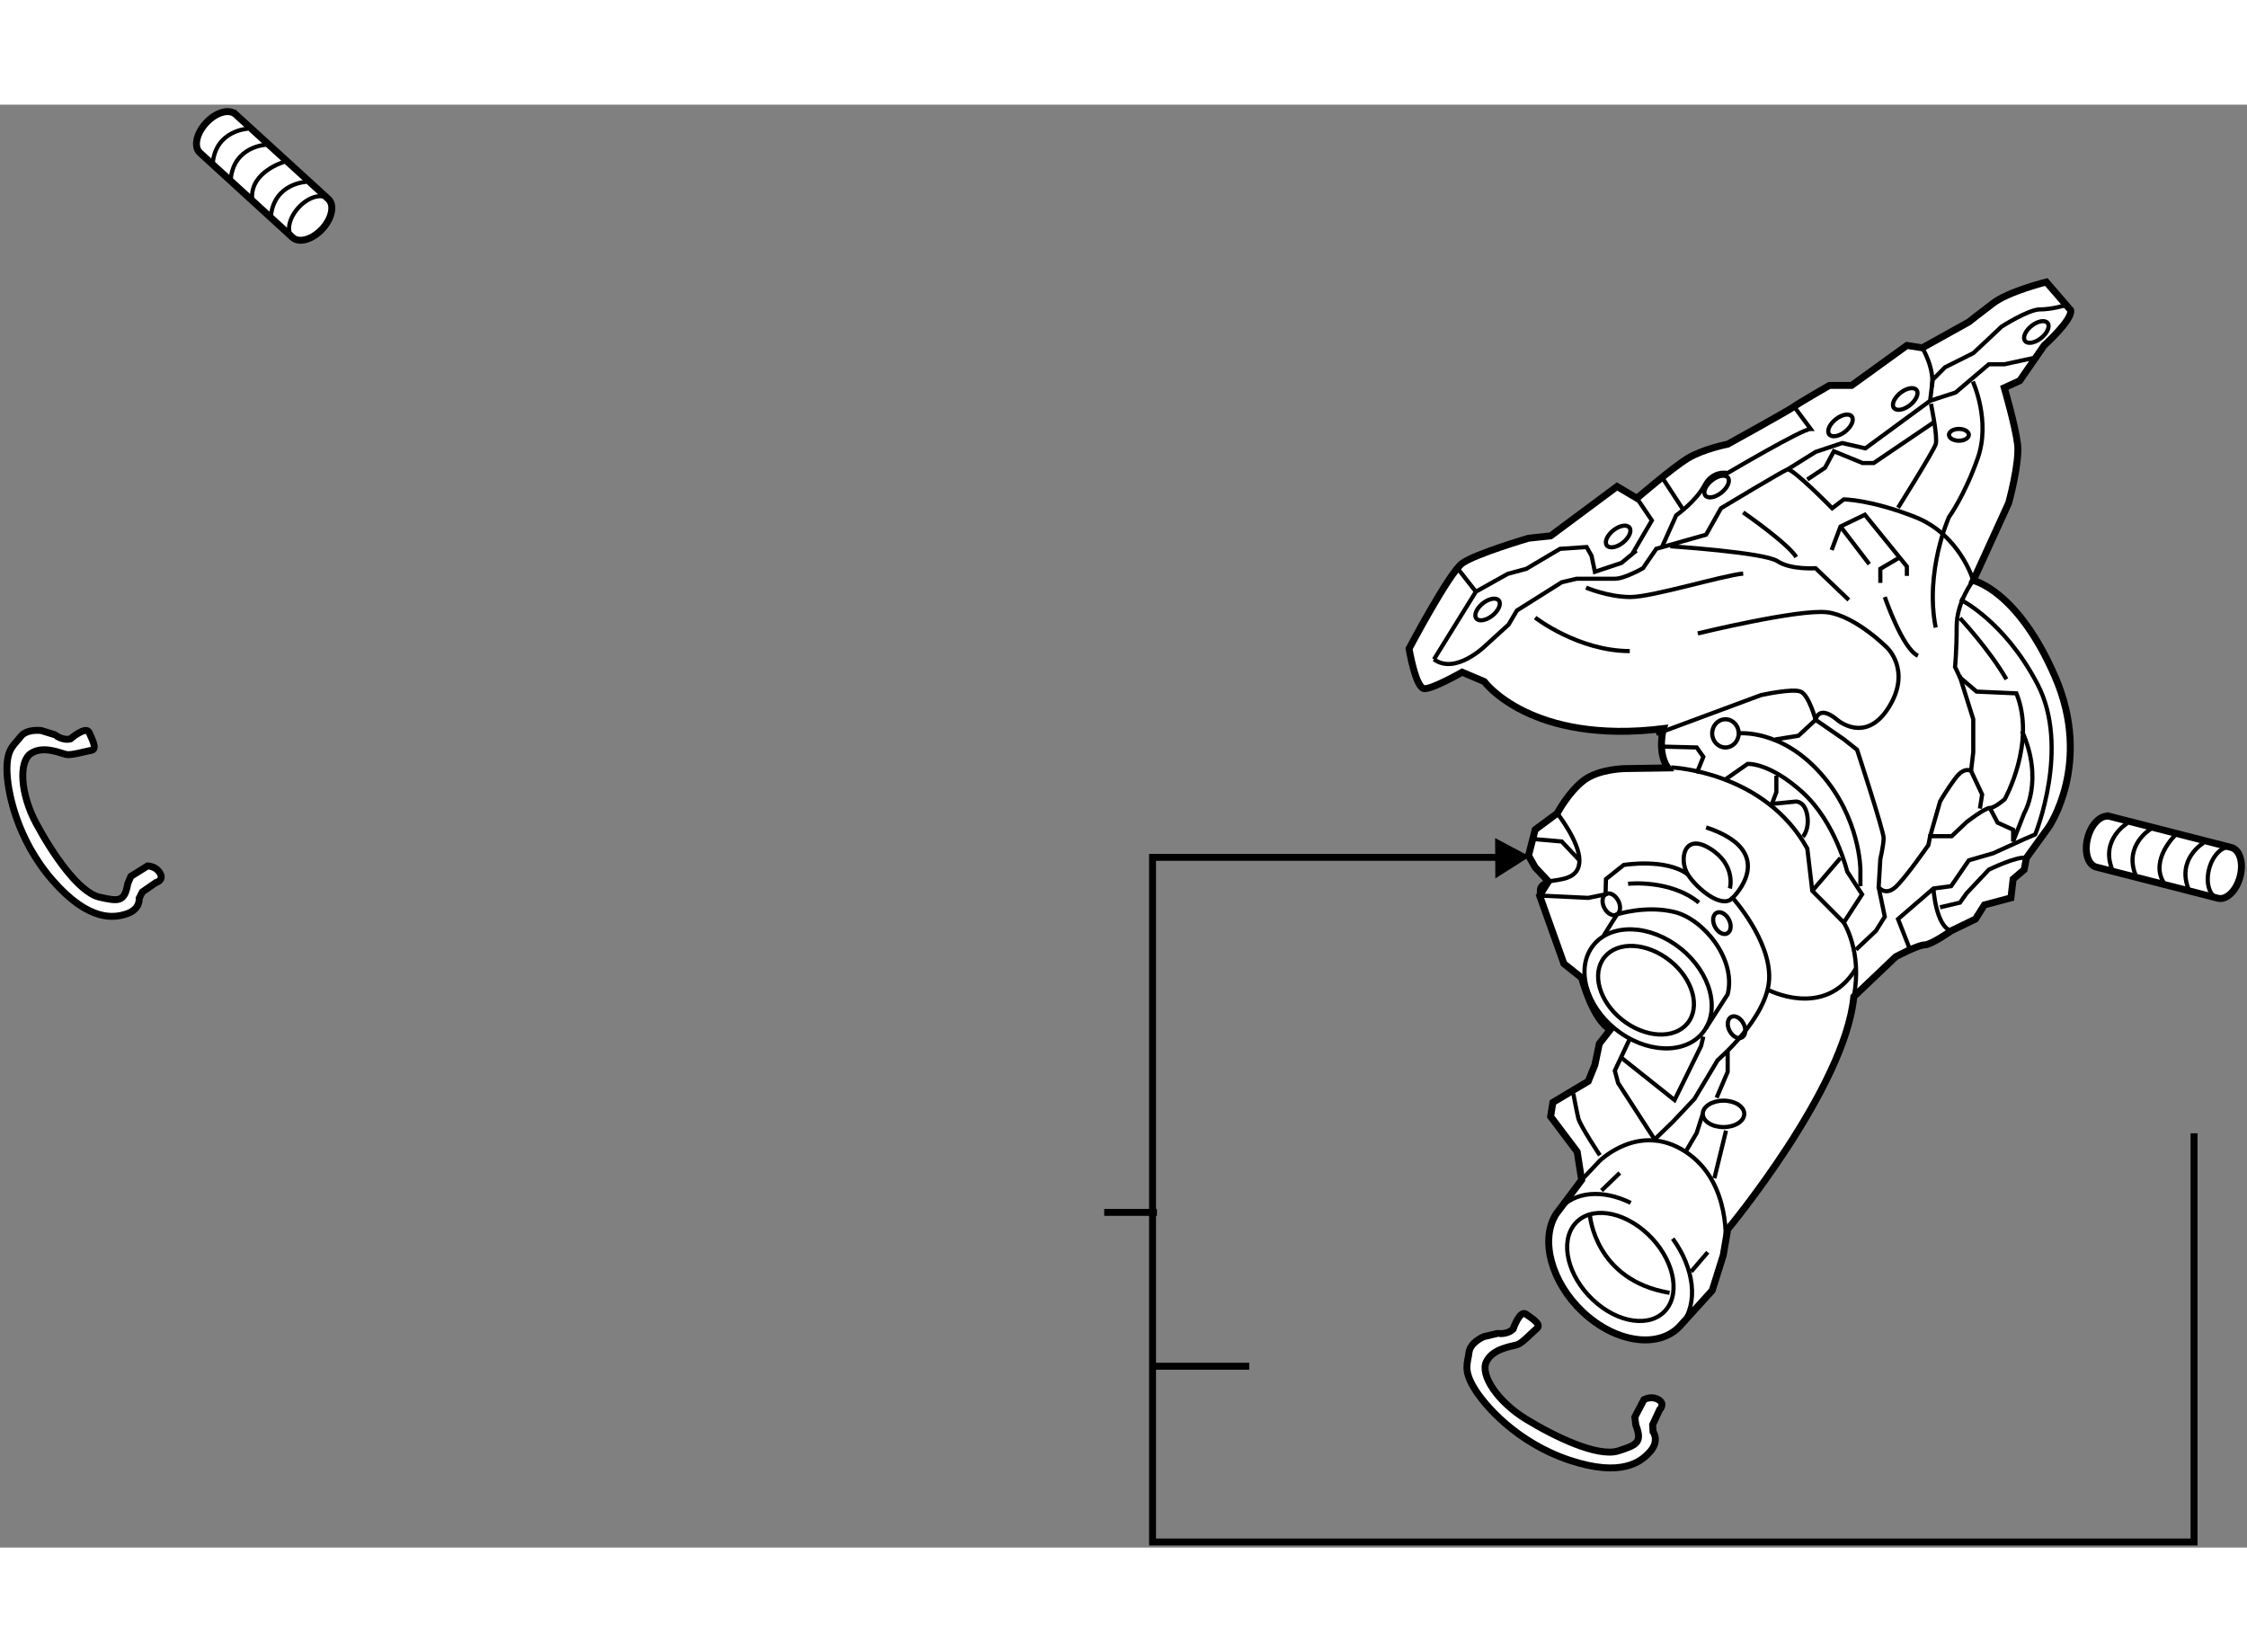 <?xml version="1.0" encoding="utf-8"?>
<!-- Generator: Adobe Illustrator 15.1.0, SVG Export Plug-In . SVG Version: 6.00 Build 0)  -->
<!DOCTYPE svg PUBLIC "-//W3C//DTD SVG 1.1//EN" "http://www.w3.org/Graphics/SVG/1.1/DTD/svg11.dtd">
<svg version="1.1" xmlns="http://www.w3.org/2000/svg" xmlns:xlink="http://www.w3.org/1999/xlink" x="0px" y="0px" width="244.8px"
	 height="180px" viewBox="16.637 62.129 161.808 103.903" enable-background="new 0 0 244.8 180" xml:space="preserve">
	
<rect x="16.637" y="62.129" width="161.808" height="103.903" fill="#808080" stroke="none"/>
	
<g><path fill="#FFFFFF" stroke="#000000" stroke-width="0.5" d="M130.531,139.562l-0.32-2.029l-1.912-2.539l0.163-1.018l2.547-1.522
				l0.478-1.184l0.319-1.525l0.796-1.016c-1.275-0.676-2.07-3.724-2.07-3.724l-1.277-1.016l-1.751-4.908l0.638-1.016l-0.957-1.016
				l-0.477-0.846l0.477-1.864l1.593-1.183c0,0,0.799-1.523,1.913-2.37c1.116-0.845,3.026-0.848,3.026-0.848l3.021-0.046
				c-0.796-1.183-0.312-2.832-0.312-2.832c-9.559,1.187-12.904-3.385-12.904-3.385l-1.594-0.676c0,0-2.07,1.186-2.708,1.186
				c-0.64,0-1.116-2.879-1.116-2.879s2.891-5.483,3.845-6.161c0.959-0.679,4.76-1.795,4.76-1.795l1.592-0.17l4.78-3.555l1.435,0.848
				c0,0,2.549-2.201,3.664-2.878c1.116-0.677,2.869-1.016,2.869-1.016s4.303-2.372,4.781-2.709c0.476-0.338,2.547-1.522,2.547-1.522
				h1.595l3.982-2.879l1.116,0.17l3.347-1.862c0,0,0.637-0.507,1.753-1.354c1.113-0.848,3.823-1.523,3.823-1.523l1.754,2.03
				c0.16,0.678-1.913,2.54-1.913,2.54l-1.754,2.54l-1.114,0.508c0,0,0.795,2.709,0.958,4.063c0.159,1.354-0.641,4.232-0.641,4.232
				l-2.548,5.585c0,0,3.188,0.677,5.896,6.939c2.706,6.263-0.479,10.836-0.479,10.836l-1.592,2.2l-0.161,0.845l-0.794,0.678
				l-0.16,1.353l-1.911,0.509l-0.64,1.016l-1.751,0.848c0,0-1.435,1.014-1.912,1.014c-0.479,0-2.074,0.848-2.074,0.848l-3.025,2.878
				c-0.636,6.602-9.082,16.757-9.082,16.757l-0.318,1.863l-0.797,2.538l-2.211,2.438c-1.494,1.793-4.676,1.396-7.104-0.883
				c-2.279-2.146-3.088-5.189-1.941-7.04L130.531,139.562z"></path><path fill="none" stroke="#000000" stroke-width="0.3" d="M137.091,143.789c1.551,2.128,1.871,4.674,0.63,6.167"></path><path fill="none" stroke="#000000" stroke-width="0.3" d="M128.675,142.033c0.074-0.119,0.159-0.235,0.246-0.34
				c1.114-1.338,3.166-1.456,5.145-0.482"></path><path fill="none" stroke="#000000" stroke-width="0.3" d="M135.293,143.457c1.815,1.706,2.401,4.147,1.314,5.457
				c-1.089,1.306-3.443,0.989-5.26-0.719c-1.815-1.705-2.4-4.151-1.313-5.455C131.121,141.43,133.475,141.751,135.293,143.457z"></path><path fill="none" stroke="#000000" stroke-width="0.3" d="M130.531,139.562l1.274-1.352c0,0,2.869-2.878,6.215-0.678
				c3.346,2.198,2.867,6.773,2.867,6.773"></path><path fill="none" stroke="#000000" stroke-width="0.3" d="M137.272,122.605c2.288,1.578,3.269,4.29,2.19,6.054
				c-1.079,1.763-3.806,1.916-6.094,0.338c-2.29-1.577-3.27-4.289-2.193-6.051C132.256,121.18,134.982,121.028,137.272,122.605z"></path><path fill="none" stroke="#000000" stroke-width="0.3" d="M136.601,123.555c1.733,1.194,2.496,3.213,1.707,4.509
				c-0.79,1.294-2.837,1.372-4.571,0.177c-1.735-1.197-2.499-3.214-1.71-4.509C132.817,122.438,134.864,122.358,136.601,123.555z"></path><path fill="none" stroke="#000000" stroke-width="0.3" d="M129.934,133.343c0,0,0.237,1.271,0.359,1.776
				c0.118,0.508,1.553,2.667,1.553,2.667"></path><path fill="none" stroke="#000000" stroke-width="0.3" d="M131.128,142.102c0,0,0.358,4.695,5.736,5.586"></path><line fill="none" stroke="#000000" stroke-width="0.3" x1="133.28" y1="139.054" x2="131.965" y2="140.324"></line><line fill="none" stroke="#000000" stroke-width="0.3" x1="139.613" y1="144.766" x2="138.418" y2="146.162"></line><line fill="none" stroke="#000000" stroke-width="0.3" x1="140.092" y1="139.436" x2="140.929" y2="136.009"></line><ellipse fill="none" stroke="#000000" stroke-width="0.3" cx="140.749" cy="134.803" rx="1.494" ry="0.952"></ellipse><path fill="none" stroke="#000000" stroke-width="0.3" d="M133.996,129.405l-1.075,2.286l0.237,0.889l2.63,4.063l1.315-1.271
				l1.554-1.649l1.672-2.793c0,0,3.586-3.046,3.706-5.84c0.119-2.794-2.631-5.842-2.631-5.842s3.466-3.301-1.909-5.075"></path><path fill="none" stroke="#000000" stroke-width="0.3" d="M136.983,109.855c0,0,6.694,0.254,9.8,5.843l0.358,3.044l2.269,2.284
				l1.316-2.03l-1.074-1.65c0,0-0.838-3.554-3.229-5.712c-2.389-2.158-3.941-2.033-3.941-2.033l-1.703,1.192"></path><path fill="none" stroke="#000000" stroke-width="0.3" d="M135.908,107.444l7.53-2.793c0,0,2.27-0.508,2.865-0.254
				c0.601,0.254,1.076,2.03,1.076,2.03l2.03,1.397l0.958,0.76c0,0,1.911,5.841,1.911,6.349s-0.238,1.523-0.238,1.523l-0.12,2.032
				c0,0,0.479,0.634,1.196,0c0.717-0.636,2.389-3.048,2.389-3.048l0.121-0.634h1.554l1.074-1.016c0,0,1.315-1.017,1.672-1.017
				c0.36,0,1.077-0.635,1.077-0.635s2.27-4.062,0.836-7.616l-2.867-0.127l-1.195-1.018l-0.357-0.76c0,0,0.118-1.143,0.118-2.92
				c0-1.778,1.195-3.302,1.195-3.302s-0.956-3.3-4.183-4.57c-3.226-1.27-5.141-1.27-5.141-1.27l-0.835,0.636
				c0,0-2.867-2.921-3.226-2.793c-0.36,0.127-4.781,2.793-4.781,2.793l-1.073,1.904l-3.587,1.016l-0.956,1.396
				c0,0-1.314,0.761-2.031,0.761c-0.718,0-2.75,0-2.75,0l-1.073,0.254l-3.228,2.033l-0.598,1.014l-1.673,1.523
				c0,0-2.149,2.122-3.702,0.977"></path><path fill="none" stroke="#000000" stroke-width="0.3" d="M127.184,99.065c0,0,3.109,2.412,6.813,2.412"></path><path fill="none" stroke="#000000" stroke-width="0.3" d="M136.917,93.929c0,0,6.761,0.439,7.715,1.073
				c0.956,0.635,2.748,0.509,2.748,0.509l2.391,2.284"></path><path fill="none" stroke="#000000" stroke-width="0.3" d="M165.306,76.593c0,0-0.937,0.28-1.772,0.28s-2.768,1.243-2.768,1.243
				l-1.077,1.017l-0.955,0.889l-2.032,1.016l-0.894,0.902l-0.181,1.511l-4.661,3.426l-1.674-0.381l-1.912,0.638l-2.03,1.269"></path><polyline fill="none" stroke="#000000" stroke-width="0.3" points="134.514,90.475 135.589,92.068 134.202,94.441 		"></polyline><polyline fill="none" stroke="#000000" stroke-width="0.3" points="134.475,94.239 133.398,95.129 131.486,95.766 131.247,94.621 
				130.891,93.986 128.977,94.114 126.548,95.553 125.208,95.916 122.915,97.199 119.898,102.072 		"></polyline><path fill="none" stroke="#000000" stroke-width="0.3" d="M132.847,92.76c-0.456,0.348-0.687,0.836-0.513,1.092
				c0.171,0.258,0.683,0.185,1.14-0.162c0.455-0.349,0.686-0.837,0.512-1.092C133.813,92.339,133.303,92.413,132.847,92.76z"></path><path fill="none" stroke="#000000" stroke-width="0.3" d="M162.961,78.034c-0.455,0.347-0.685,0.835-0.512,1.092
				c0.171,0.257,0.681,0.185,1.14-0.164c0.454-0.346,0.685-0.836,0.511-1.092C163.929,77.614,163.42,77.688,162.961,78.034z"></path><path fill="none" stroke="#000000" stroke-width="0.3" d="M153.519,82.857c-0.454,0.349-0.685,0.837-0.512,1.094
				c0.174,0.256,0.684,0.183,1.141-0.164c0.456-0.348,0.686-0.838,0.513-1.093C154.487,82.438,153.977,82.512,153.519,82.857z"></path><path fill="none" stroke="#000000" stroke-width="0.3" d="M123.445,98.017c-0.454,0.348-0.687,0.837-0.51,1.093
				c0.17,0.257,0.679,0.183,1.137-0.163c0.456-0.349,0.685-0.838,0.511-1.093C124.413,97.596,123.902,97.67,123.445,98.017z"></path><path fill="none" stroke="#000000" stroke-width="0.3" d="M139.938,89.165c-0.457,0.346-0.685,0.835-0.511,1.091
				c0.171,0.257,0.681,0.184,1.139-0.163c0.455-0.348,0.687-0.837,0.511-1.093C140.904,88.743,140.396,88.817,139.938,89.165z"></path><path fill="none" stroke="#000000" stroke-width="0.3" d="M148.857,84.763c-0.453,0.347-0.686,0.836-0.509,1.092
				c0.171,0.257,0.68,0.183,1.139-0.163c0.454-0.349,0.684-0.837,0.51-1.094C149.826,84.341,149.316,84.415,148.857,84.763z"></path><ellipse fill="none" stroke="#000000" stroke-width="0.3" cx="140.887" cy="107.402" rx="0.956" ry="1.015"></ellipse><path fill="none" stroke="#000000" stroke-width="0.3" d="M150.606,118.404v-1.186c0,0,0-3.721-2.868-6.939
				c-2.868-3.218-5.896-2.877-5.896-2.877"></path><path fill="none" stroke="#000000" stroke-width="0.3" d="M149.41,121.026c0,0,1.355,2.118,0.719,5.334"></path><path fill="none" stroke="#000000" stroke-width="0.3" d="M143.915,125.852c0,0,4.145,2.201,6.375-1.523"></path><path fill="none" stroke="#000000" stroke-width="0.3" d="M132.125,121.959l0.955-1.522c0,0,2.07-0.679,4.143-0.169
				c2.072,0.506,4.462,3.384,3.824,5.925l-1.584,2.467"></path><path fill="none" stroke="#000000" stroke-width="0.3" d="M133.142,119.404c0.231,0.398,0.203,0.862-0.062,1.032
				c-0.262,0.168-0.66-0.018-0.887-0.414c-0.231-0.4-0.202-0.863,0.061-1.031C132.518,118.82,132.914,119.005,133.142,119.404z"></path><path fill="none" stroke="#000000" stroke-width="0.3" d="M141.107,120.758c0.229,0.399,0.203,0.862-0.061,1.031
				c-0.26,0.169-0.661-0.017-0.889-0.415c-0.229-0.397-0.203-0.859,0.059-1.03C140.48,120.176,140.881,120.358,141.107,120.758z"></path><path fill="none" stroke="#000000" stroke-width="0.3" d="M142.16,128.253c0.231,0.398,0.203,0.86-0.06,1.032
				c-0.263,0.168-0.661-0.018-0.89-0.414c-0.229-0.4-0.202-0.863,0.061-1.032C141.535,127.67,141.933,127.854,142.16,128.253z"></path><path fill="none" stroke="#000000" stroke-width="0.3" d="M141.206,118.573c0,0,0.479-1.693-1.432-2.875
				c-1.914-1.186-2.234,0.845-1.597,1.86c0.639,1.015,2.469,2.538,3.227,1.69"></path><path fill="none" stroke="#000000" stroke-width="0.3" d="M128.776,113.157c0,0,1.596,2.032,1.596,3.386s-1.274,1.354-2.231,1.522
				s-0.638,1.016-0.638,1.016l3.506,0.168l1.245-0.258l0.029-1.095l1.276-1.016c0,0,3.025-0.507,4.618,0.678"></path><polyline fill="none" stroke="#000000" stroke-width="0.3" points="141.047,130.254 141.047,131.777 140.251,133.641 		"></polyline><polyline fill="none" stroke="#000000" stroke-width="0.3" points="133.398,130.764 137.223,133.808 139.133,129.915 
				139.295,129.239 		"></polyline><line fill="none" stroke="#000000" stroke-width="0.3" x1="147.142" y1="118.742" x2="149.173" y2="116.374"></line><path fill="none" stroke="#000000" stroke-width="0.3" d="M154.113,122.806l-0.797-2.032l2.549-2.2l1.275-0.169l1.274-1.861
				l1.753-0.508l2.229-1.013l0.799-0.343c0,0,2.55-6.263,0.159-10.831c-2.391-4.571-5.577-6.095-5.577-6.095"></path><path fill="none" stroke="#000000" stroke-width="0.3" d="M157.74,103.226l0.993,3.16v2.37l-0.159,1.354
				c0,0-0.475-0.34-1.113,0.51c-0.641,0.845-1.118,1.69-1.118,1.69l-0.716,2.498"></path><path fill="none" stroke="#000000" stroke-width="0.3" d="M158.703,82.068c0,0,1.306,2.823,0.349,5.529
				c-0.955,2.708-2.069,4.23-2.069,4.23s-1.753,3.894-0.955,7.957"></path><polyline fill="none" stroke="#000000" stroke-width="0.3" points="163.23,80.336 160.964,80.825 159.85,80.825 157.461,82.856 
				155.627,83.45 		"></polyline><polyline fill="none" stroke="#000000" stroke-width="0.3" points="148.536,94.197 149.173,92.506 150.927,91.659 153.952,95.383 
				153.952,96.061 		"></polyline><polyline fill="none" stroke="#000000" stroke-width="0.3" points="152.041,96.568 152.041,95.553 153.476,94.707 		"></polyline><line fill="none" stroke="#000000" stroke-width="0.3" x1="149.173" y1="92.506" x2="151.245" y2="95.215"></line><path fill="none" stroke="#000000" stroke-width="0.3" d="M152.361,97.584c0,0,1.274,3.725,2.389,4.231"></path><path fill="none" stroke="#000000" stroke-width="0.3" d="M155.687,83.67c0,0,0.5,2.402,0.341,2.911
				c-0.162,0.508-2.711,4.57-2.711,4.57"></path><ellipse fill="none" stroke="#000000" stroke-width="0.3" cx="157.699" cy="85.904" rx="0.716" ry="0.425"></ellipse><path fill="none" stroke="#000000" stroke-width="0.3" d="M130.851,96.906c0,0,1.593,0.678,3.188,0.678
				c1.593,0,6.532-1.525,8.126-1.692"></path><polyline fill="none" stroke="#000000" stroke-width="0.3" points="138.816,110.279 139.295,109.093 138.816,108.417 
				136.433,108.357 		"></polyline><path fill="none" stroke="#000000" stroke-width="0.3" d="M146.466,114.85c0,0,0.475-0.51,0.317-1.523
				c-0.159-1.017-0.796-1.017-0.796-1.017l-1.754,0.172l0.321-0.848v-1.184"></path><polyline fill="none" stroke="#000000" stroke-width="0.3" points="151.921,118.489 152.361,120.604 151.725,121.621 
				150.29,122.975 		"></polyline><path fill="none" stroke="#000000" stroke-width="0.3" d="M155.865,118.573c0,0,0.162,2.708,1.275,3.048"></path><path fill="none" stroke="#000000" stroke-width="0.3" d="M162.558,116.374c-0.636-0.17-2.708,0.845-2.708,0.845l-1.595,1.695
				l-0.478,0.676l-1.435,0.338"></path><polyline fill="none" stroke="#000000" stroke-width="0.3" points="139.255,134.803 138.816,136.178 138.021,137.532 		"></polyline><path fill="none" stroke="#000000" stroke-width="0.3" d="M133.878,118.234c0,0,3.027-0.338,5.1,1.355"></path><polyline fill="none" stroke="#000000" stroke-width="0.3" points="127.184,115.022 129.098,115.189 130.372,116.543 		"></polyline><path fill="none" stroke="#000000" stroke-width="0.3" d="M144.46,107.842l1.687-0.271l1.233-1.144c0,0,0.198-1.143,1.555,0
				c0,0,2.031,1.778,3.706-0.888c1.672-2.666-0.123-4.316-0.123-4.316s-2.269-2.285-4.299-2.54c-2.033-0.254-9.322,1.523-9.322,1.523
				"></path><path fill="none" stroke="#000000" stroke-width="0.3" d="M159.927,112.775l0.559,1.059l1.117,0.506v0.85l0.794-2.032
				c0,0,1.438-2.37-0.156-5.926"></path><path fill="none" stroke="#000000" stroke-width="0.3" d="M157.777,99.106c0,0,2.07,2.201,3.345,4.401"></path><polyline fill="none" stroke="#000000" stroke-width="0.3" points="146.783,89.121 148.059,88.273 148.694,87.089 150.767,87.936 
				151.563,87.936 155.868,85.017 		"></polyline><path fill="none" stroke="#000000" stroke-width="0.3" d="M155.068,79.641c0,0,0.918,1.541,0.679,2.81"></path><path fill="none" stroke="#000000" stroke-width="0.3" d="M145.828,83.872l1.194,1.608c-0.599,0-5.976,3.175-5.976,3.175
				s-1.075-0.254-1.674,0.889c-0.597,1.143-2.032,2.158-2.032,2.158l-1.028,2.291"></path><line fill="none" stroke="#000000" stroke-width="0.3" x1="136.426" y1="89.121" x2="137.86" y2="91.319"></line><polyline fill="none" stroke="#000000" stroke-width="0.3" points="159.212,112.819 159.372,111.802 158.574,110.109 		"></polyline><path fill="none" stroke="#000000" stroke-width="0.3" d="M142.164,91.49c0,0,3.186,2.202,3.823,3.217"></path><line fill="none" stroke="#000000" stroke-width="0.3" x1="122.915" y1="97.199" x2="121.708" y2="95.66"></line></g><g><line fill="none" stroke="#000000" stroke-width="0.5" x1="106.595" y1="152.975" x2="99.633" y2="152.975"></line><polyline fill="none" stroke="#000000" stroke-width="0.5" points="174.633,136.202 174.633,165.632 99.633,165.632 
				99.633,116.332 125.266,116.332 		"></polyline><line fill="none" stroke="#000000" stroke-width="0.5" x1="96.151" y1="141.897" x2="99.949" y2="141.897"></line><polygon points="124.316,117.848 126.801,116.268 124.301,114.943 		"></polygon></g>



	
<g><path fill="#FFFFFF" stroke="#000000" stroke-width="0.5" d="M21.712,107.799c0,0,1.125-0.975,1.35-0.45
			c0.225,0.525,0.6,1.2,0.15,1.275c-0.45,0.075-1.425,0.375-1.8,0.3s-1.65-0.675-2.55-0.075c-0.9,0.601-0.75,2.925,0.375,5.025
			c1.125,2.1,3.046,4.985,4.575,5.325c1.35,0.3,1.8,0.375,2.025-0.976l0.225-0.524l1.2-0.75c0,0,0.6,0,0.9,0.524
			c0.3,0.525-0.3,0.675-0.3,0.675l-0.975,0.676l-0.225,0.449c0,0,0.096,0.794-0.9,1.125c-0.9,0.301-2.7,0.601-5.325-2.399
			s-3.3-6.525-3.3-8.025s0.525-1.725,0.975-2.325c0.45-0.6,1.5-0.449,1.5-0.449l0.975,0.3
			C20.587,107.499,21.112,107.949,21.712,107.799z"></path><path fill="#FFFFFF" stroke="#000000" stroke-width="0.5" d="M125.599,150.299c0,0,0.478-1.41,0.937-1.071
			c0.46,0.339,1.125,0.731,0.774,1.024c-0.349,0.292-1.039,1.044-1.4,1.169s-1.764,0.253-2.237,1.226
			c-0.473,0.974,0.834,2.902,2.867,4.145c2.032,1.241,5.15,2.758,6.64,2.278c1.316-0.425,1.743-0.588,1.253-1.866l-0.071-0.566
			l0.656-1.255c0,0,0.518-0.303,1.041-0.003c0.524,0.302,0.083,0.734,0.083,0.734l-0.498,1.076l0.032,0.501
			c0,0,0.485,0.636-0.206,1.426c-0.624,0.715-2.025,1.885-5.808,0.626s-6.148-3.959-6.907-5.253c-0.759-1.293-0.42-1.752-0.336-2.498
			c0.084-0.745,1.066-1.146,1.066-1.146l0.992-0.235C124.477,150.609,125.157,150.732,125.599,150.299z"></path></g>



	
<g><path fill="#FFFFFF" stroke="#000000" stroke-width="0.5" d="M168.313,113.316l8.986,2.3c0.617,0.144,0.909,1.078,0.653,2.087
				c-0.258,1.01-0.969,1.718-1.587,1.575l-8.75-2.24l0,0c-0.615-0.141-0.907-1.074-0.65-2.085c0.251-1.012,0.966-1.72,1.587-1.572
				L168.313,113.316z"></path><path fill="none" stroke="#000000" stroke-width="0.3" d="M176.365,119.278c-0.615-0.144-0.91-1.077-0.655-2.091
				c0.256-1.012,0.968-1.715,1.589-1.571"></path><path fill="none" stroke="#000000" stroke-width="0.3" d="M173.246,114.765c0,0-1.776,1.731-0.816,3.354"></path><path fill="none" stroke="#000000" stroke-width="0.3" d="M171.514,114.286c0,0-1.992,1.18-1.065,3.391"></path><path fill="none" stroke="#000000" stroke-width="0.3" d="M169.826,113.874c0,0-1.992,1.181-1.065,3.387"></path><path fill="none" stroke="#000000" stroke-width="0.3" d="M175.323,115.282c0,0-1.991,1.175-1.066,3.387"></path></g><g><path fill="#FFFFFF" stroke="#000000" stroke-width="0.5" d="M33.417,62.656l6.848,6.255c0.477,0.417,0.296,1.38-0.405,2.15
				c-0.703,0.769-1.663,1.06-2.142,0.643l-6.667-6.093l0,0c-0.477-0.415-0.295-1.375,0.408-2.147c0.696-0.774,1.661-1.063,2.139-0.64
				L33.417,62.656z"></path><path fill="none" stroke="#000000" stroke-width="0.3" d="M37.718,71.704c-0.476-0.417-0.296-1.378,0.405-2.153
				c0.702-0.772,1.661-1.058,2.141-0.64"></path><path fill="none" stroke="#000000" stroke-width="0.3" d="M37.089,66.253c0,0-2.382,0.693-2.298,2.577"></path><path fill="none" stroke="#000000" stroke-width="0.3" d="M35.786,65.016c0,0-2.313,0.104-2.535,2.49"></path><path fill="none" stroke="#000000" stroke-width="0.3" d="M34.49,63.859c0,0-2.313,0.104-2.533,2.487"></path><path fill="none" stroke="#000000" stroke-width="0.3" d="M38.679,67.688c0,0-2.311,0.099-2.535,2.487"></path></g>


</svg>